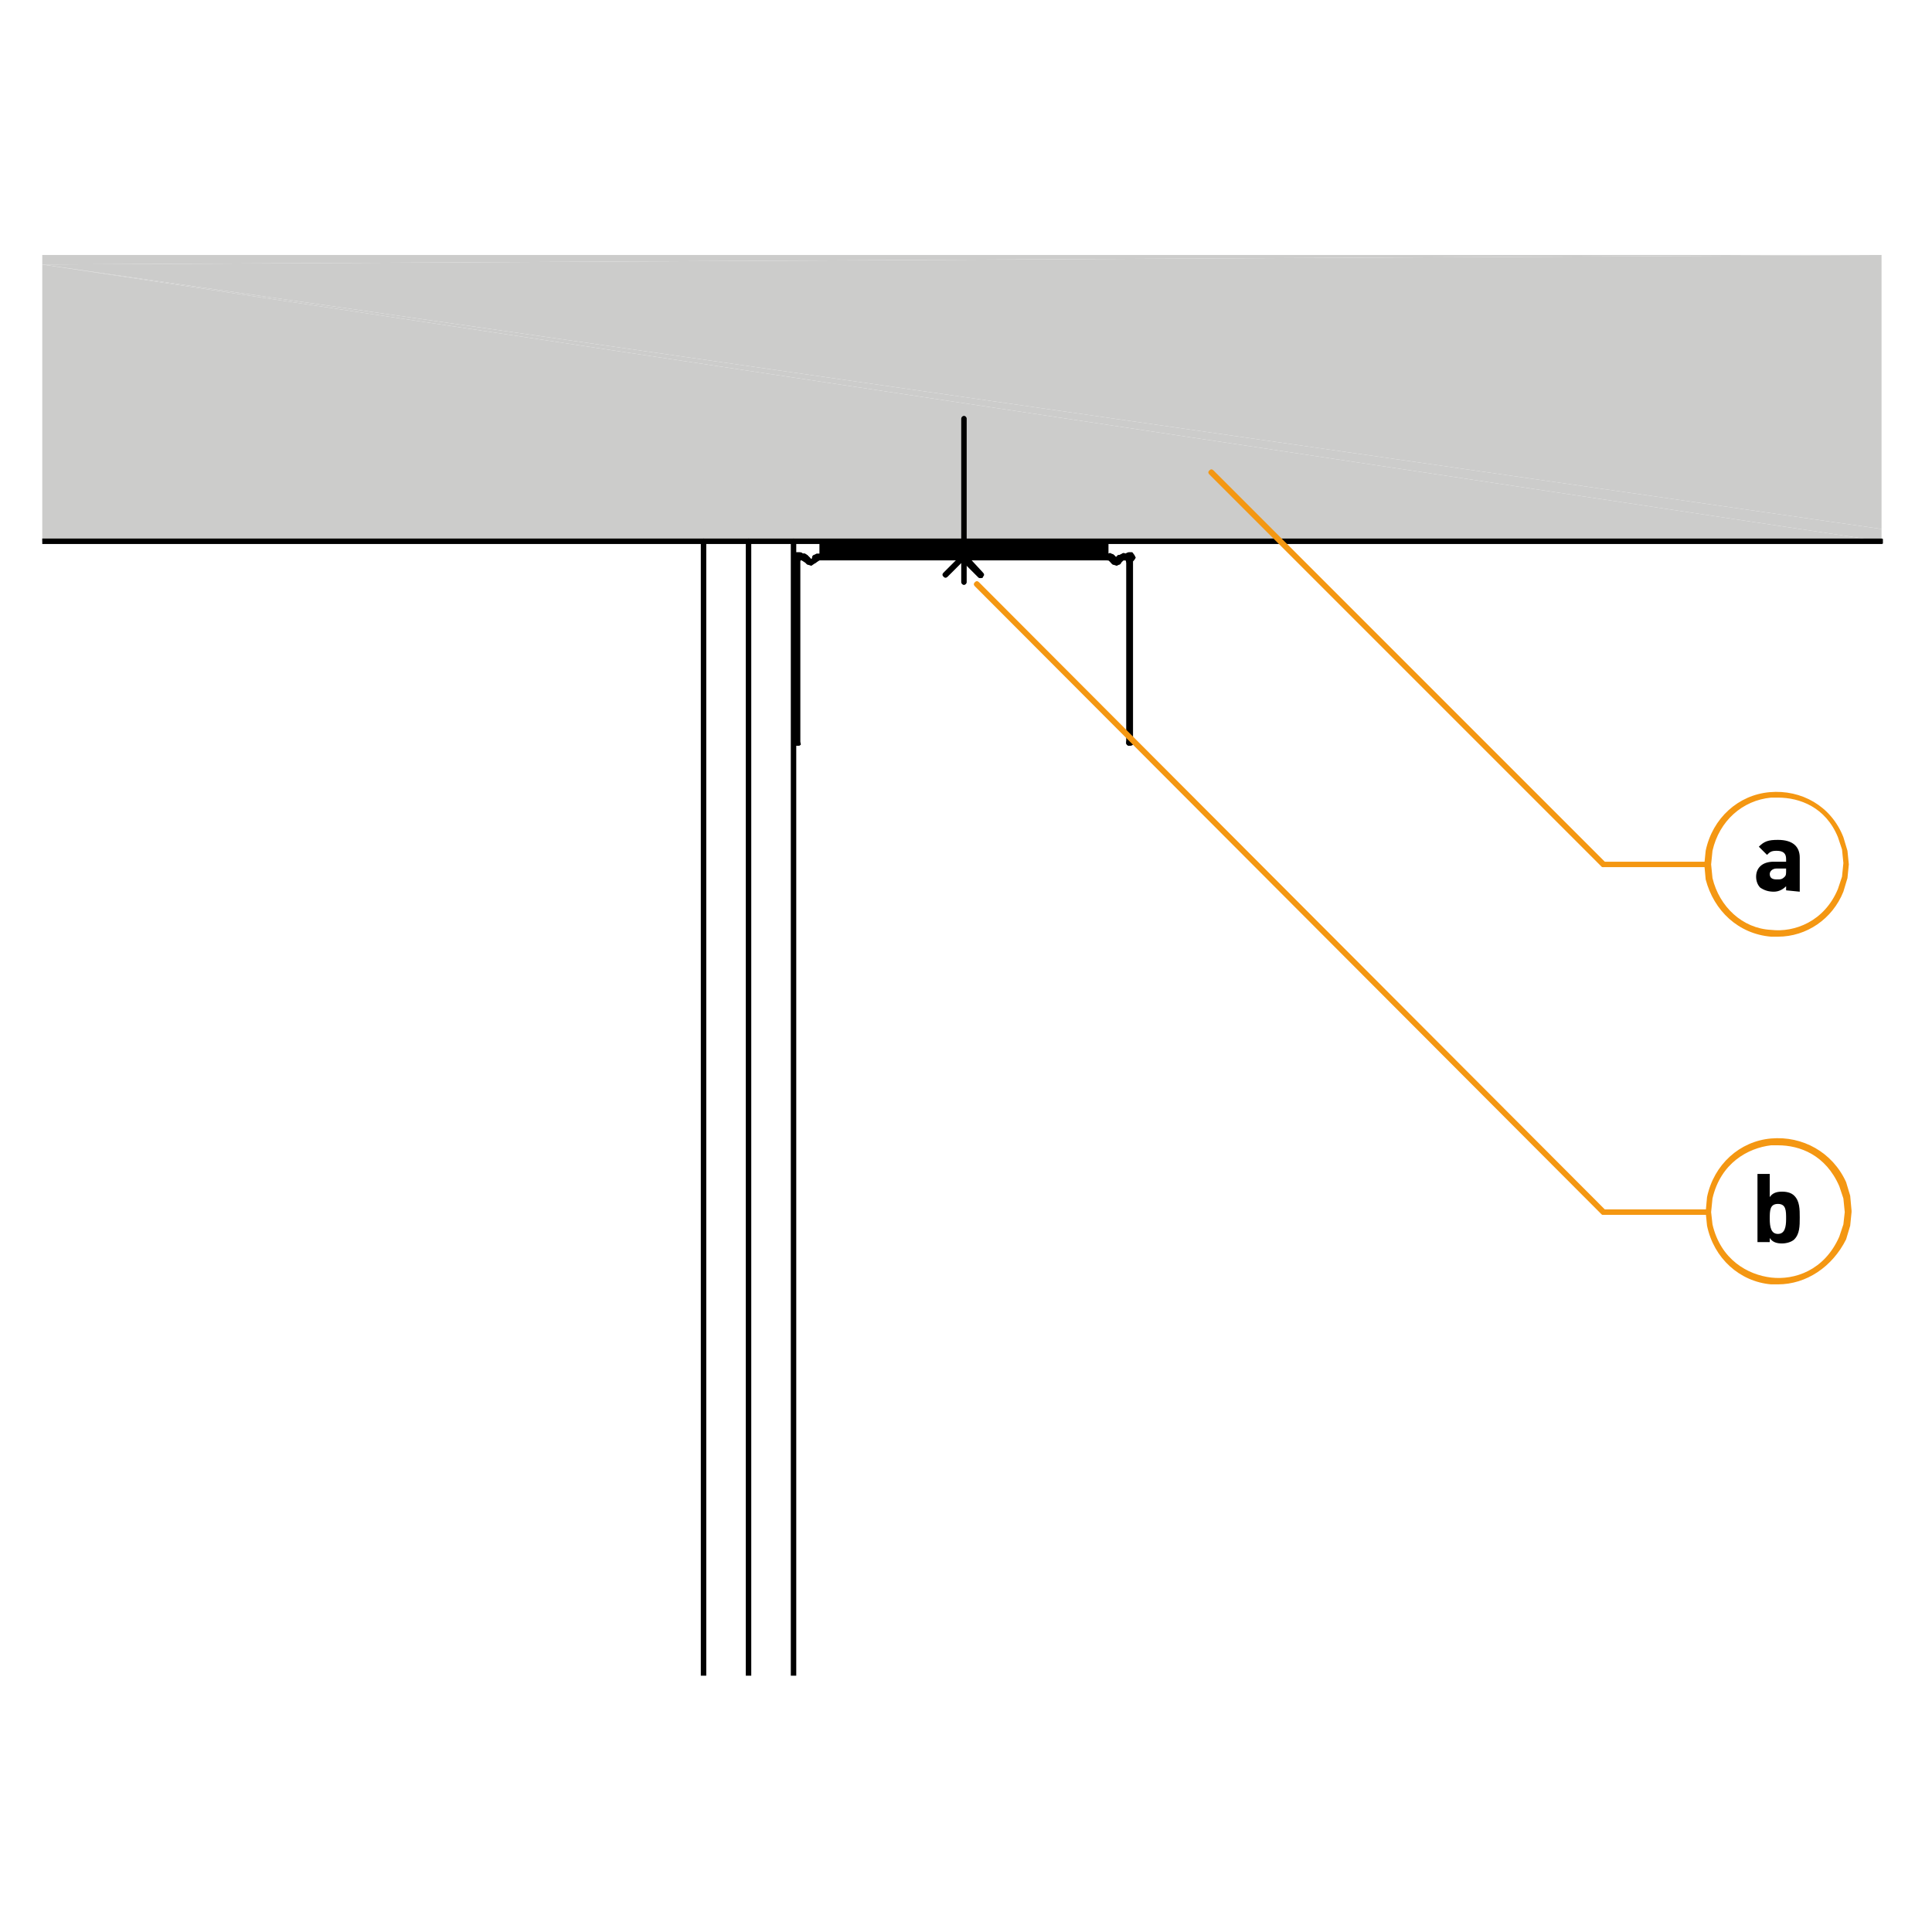 <?xml version="1.0" encoding="utf-8"?>
<!-- Generator: Adobe Illustrator 27.2.0, SVG Export Plug-In . SVG Version: 6.00 Build 0)  -->
<svg version="1.1" id="Lager_1" xmlns="http://www.w3.org/2000/svg" xmlns:xlink="http://www.w3.org/1999/xlink" x="0px" y="0px"
	 viewBox="0 0 141.7 141.7" style="enable-background:new 0 0 141.7 141.7;" xml:space="preserve">
<style type="text/css">
	.st0{fill:#CCCCCB;}
	.st1{clip-path:url(#SVGID_00000161594756029048521020000016248420094053286537_);}
	.st2{fill:none;stroke:#000000;stroke-miterlimit:10;}
	.st3{clip-path:url(#SVGID_00000112604262635333352190000016055266721125594757_);}
	.st4{clip-path:url(#SVGID_00000028286884612453148820000007514895689324769186_);}
	.st5{clip-path:url(#SVGID_00000157307706810329777430000000262635892824051635_);}
	.st6{fill:#F49712;}
</style>
<g>
	<polygon class="st0" points="3.1,19.4 138,39.7 138,38.8 	"/>
</g>
<g>
	<polygon class="st0" points="3.1,39.7 138,39.7 3.1,19.4 	"/>
</g>
<g>
	<polygon class="st0" points="3.1,18.7 3.1,19.4 138,18.7 	"/>
</g>
<g>
	<polygon class="st0" points="3.1,19.4 3.1,19.4 138,38.8 138,18.7 	"/>
</g>
<g>
	<g>
		<g>
			<g>
				<defs>
					<rect id="SVGID_1_" x="3.1" y="39.4" width="135" height="0.5"/>
				</defs>
				<clipPath id="SVGID_00000021080878878361936920000017912712169079990169_">
					<use xlink:href="#SVGID_1_"  style="overflow:visible;"/>
				</clipPath>
				<g style="clip-path:url(#SVGID_00000021080878878361936920000017912712169079990169_);">
					<path d="M138,39.9H3c-0.1,0-0.2-0.1-0.2-0.2s0.1-0.2,0.2-0.2h135c0.1,0,0.2,0.1,0.2,0.2S138.1,39.9,138,39.9z"/>
				</g>
			</g>
		</g>
	</g>
</g>
<g>
	<path d="M82.7,41h-0.3c-0.1,0-0.2-0.1-0.2-0.2s0.1-0.2,0.2-0.2h0.3c0.1,0,0.2,0.1,0.2,0.2S82.8,41,82.7,41z"/>
</g>
<g>
	<path d="M59.8,41.1c-0.1,0-0.2,0-0.2-0.1c-0.1-0.1,0-0.3,0.1-0.3l0.2-0.1H60h21.3c0.1,0,0.2,0.1,0.2,0.2s0,0.2-0.2,0.2H60.1H60
		C59.9,41.1,59.9,41.1,59.8,41.1z"/>
</g>
<g>
	<path d="M59,41h-0.3c-0.1,0-0.2-0.1-0.2-0.2s0.1-0.2,0.2-0.2H59c0.1,0,0.2,0.1,0.2,0.2S59.1,41,59,41z"/>
</g>
<g>
	<path d="M58.5,54.7L58.5,54.7c-0.2,0-0.3-0.1-0.3-0.2s0.1-0.2,0.2-0.2h0.1c0.1,0,0.2,0.1,0.2,0.2S58.7,54.7,58.5,54.7z"/>
</g>
<g>
	<path d="M58.4,41.2L58.4,41.2c-0.2,0-0.3-0.2-0.2-0.3v-0.2c0-0.1,0.1-0.2,0.2-0.2h0.2c0.1,0,0.3,0,0.3,0.2s0,0.3-0.2,0.3h-0.1v0.1
		C58.7,41.2,58.5,41.2,58.4,41.2z"/>
</g>
<g>
	<path d="M82.7,41.1h-0.3c-0.1,0-0.2-0.1-0.2-0.2s0.1-0.2,0.2-0.2h0.3c0.1,0,0.2,0.1,0.2,0.2S82.8,41.1,82.7,41.1z"/>
</g>
<g>
	<path d="M60,41.1c-0.1,0-0.2,0-0.2-0.1c-0.1-0.1,0-0.3,0.1-0.3H60h0.1h21.3c0.1,0,0.2,0.1,0.2,0.2s-0.1,0.2-0.2,0.2L60,41.1
		L60,41.1z"/>
</g>
<g>
	<path d="M59,41.1h-0.3c-0.1,0-0.2-0.1-0.2-0.2s0.1-0.2,0.2-0.2H59c0.1,0,0.2,0.1,0.2,0.2S59.1,41.1,59,41.1z"/>
</g>
<g>
	<path d="M58.5,41.2L58.5,41.2c-0.2-0.1-0.3-0.2-0.2-0.3v-0.1l0.1-0.1h0.1c0.1-0.1,0.3,0,0.3,0.1s0,0.3-0.1,0.3l0,0
		C58.7,41.2,58.6,41.2,58.5,41.2z"/>
</g>
<g>
	<path d="M58.4,54.7c-0.1,0-0.2-0.1-0.2-0.2V41c0-0.1,0.1-0.2,0.2-0.2s0.2,0.1,0.2,0.2v13.5C58.7,54.6,58.6,54.7,58.4,54.7z"/>
</g>
<g>
	<path d="M58.5,54.7c-0.1,0-0.2-0.1-0.2-0.2V41c0-0.1,0.1-0.2,0.2-0.2s0.2,0.1,0.2,0.2v13.5C58.8,54.6,58.7,54.7,58.5,54.7z"/>
</g>
<g>
	<path d="M82.9,54.7L82.9,54.7c-0.2,0-0.3-0.1-0.3-0.2c0-0.1,0-0.2,0.1-0.2V41c0-0.1,0.1-0.2,0.2-0.2s0.2,0.1,0.2,0.2v13.5
		C83.2,54.6,83,54.7,82.9,54.7z"/>
</g>
<g>
	<path d="M82.8,54.7c-0.1,0-0.2-0.1-0.2-0.2V41c0-0.1,0.1-0.2,0.2-0.2S83,40.9,83,41v13.5C83,54.6,82.9,54.7,82.8,54.7z"/>
</g>
<g>
	<path d="M82.9,41.3c-0.1,0-0.2-0.1-0.2-0.2V41l0,0c-0.1,0-0.2-0.2-0.2-0.3s0.2-0.2,0.3-0.2H83c0.1,0,0.1,0.1,0.2,0.2l0.1,0.2
		C83.2,41.1,83.1,41.2,82.9,41.3C82.9,41.2,82.9,41.3,82.9,41.3z"/>
</g>
<g>
	<path d="M82.8,41.3c-0.1,0-0.2,0-0.2-0.1L82.5,41c-0.1-0.1-0.1-0.2,0-0.3s0.2-0.1,0.3,0h0.1c0,0,0,0,0.1,0.1l0.1,0.1
		c0.1,0.1,0,0.3-0.1,0.3C82.9,41.2,82.8,41.3,82.8,41.3z"/>
</g>
<g>
	<path d="M59.4,41.3c0,0-0.1,0-0.2,0L58.8,41c-0.1,0-0.1-0.1-0.1-0.2v-0.1c0.1-0.1,0.2-0.1,0.3-0.1l0.2,0.1l0,0l0.2,0.2
		C59.5,41,59.5,41.1,59.4,41.3C59.6,41.3,59.5,41.3,59.4,41.3z"/>
</g>
<g>
	<path d="M59.3,41.4c-0.1,0-0.1,0-0.2-0.1l-0.3-0.2c-0.1-0.1-0.2-0.2-0.1-0.3c0.1-0.1,0.2-0.2,0.3-0.1h0.1c0,0,0,0,0.1,0l0.2,0.2
		c0.1,0.1,0.1,0.2,0,0.3C59.4,41.3,59.4,41.4,59.3,41.4z"/>
</g>
<g>
	<path d="M59.5,41.4L59.5,41.4h-0.2c-0.1-0.1-0.2-0.2-0.1-0.3c0.1-0.1,0.2-0.2,0.3-0.1l0.2-0.2c0.1-0.1,0.2-0.1,0.3,0s0.1,0.2,0,0.3
		l-0.2,0.2c0,0,0,0-0.1,0L59.5,41.4C59.6,41.3,59.6,41.4,59.5,41.4z"/>
</g>
<g>
	<path d="M59.5,41.5L59.5,41.5l-0.3-0.1c-0.1-0.1-0.2-0.2-0.1-0.3c0.1-0.1,0.2-0.2,0.3-0.1h0.1l0.3-0.2c0.1-0.1,0.3-0.1,0.3,0
		c0.1,0.1,0.1,0.3,0,0.3L59.5,41.5C59.6,41.5,59.6,41.5,59.5,41.5z"/>
</g>
<g>
	<path d="M81.6,41.1L81.6,41.1L81.3,41c-0.1-0.1-0.2-0.2-0.1-0.3s0.2-0.2,0.3-0.1l0.2,0.1c0.1,0.1,0.2,0.2,0.1,0.3
		C81.7,41,81.6,41.1,81.6,41.1z"/>
</g>
<g>
	<path d="M81.4,41.1L81.4,41.1h-0.2c-0.1-0.1-0.2-0.2-0.1-0.3s0.2-0.2,0.3-0.1h0.1c0.1,0.1,0.2,0.2,0.1,0.3
		C81.6,41.1,81.5,41.1,81.4,41.1z"/>
</g>
<g>
	<path d="M82,41.3c-0.1,0-0.1,0-0.2-0.1s-0.1-0.2,0-0.3l0.2-0.2c0,0,0,0,0.1,0l0.2-0.1c0.1-0.1,0.3,0,0.3,0.1c0.1,0.1,0,0.3-0.1,0.3
		h-0.1l-0.2,0.2C82.1,41.3,82.1,41.3,82,41.3z"/>
</g>
<g>
	<path d="M82,41.4c-0.1,0-0.1,0-0.2-0.1s-0.1-0.3,0-0.3l0.3-0.2l0.2-0.1c0.1-0.1,0.3,0,0.3,0.1s0,0.3-0.1,0.3h-0.1l-0.2,0.2
		C82.2,41.3,82.1,41.4,82,41.4z"/>
</g>
<g>
	<path d="M81.8,41.3c-0.1,0-0.1,0-0.2-0.1L81.4,41c-0.1-0.1-0.1-0.2,0-0.3s0.2-0.1,0.3,0l0.2,0.2C82,41,82,41.1,81.8,41.3
		C81.9,41.3,81.8,41.3,81.8,41.3z"/>
</g>
<g>
	<path d="M81.9,41.4L81.9,41.4h-0.2c-0.1-0.1-0.2-0.2-0.1-0.3s0.2-0.2,0.3-0.1c0.1-0.1,0.3,0,0.3,0.1s0,0.3-0.1,0.3H81.9
		C82,41.3,81.9,41.4,81.9,41.4z"/>
</g>
<g>
	<path d="M81.7,41.4c-0.1,0-0.1,0-0.2-0.1l-0.2-0.2c-0.1-0.1-0.1-0.2,0-0.3s0.2-0.1,0.3,0l0.2,0.2c0.1,0.1,0.1,0.2,0,0.3
		C81.8,41.3,81.7,41.4,81.7,41.4z"/>
</g>
<g>
	<path d="M81.9,41.5L81.9,41.5l-0.3-0.1c-0.1-0.1-0.2-0.2-0.1-0.3s0.2-0.2,0.3-0.1h0.1l0,0c0.1-0.1,0.3,0,0.3,0.1
		c0.1,0.1,0,0.3-0.1,0.3L81.9,41.5C82,41.5,81.9,41.5,81.9,41.5z"/>
</g>
<g>
	<path class="st2" d="M81.1,40.2H60.3c-0.1,0-0.2,0-0.2,0l0,0c0,0,0.1,0,0.2,0H81.1c0.1,0,0.2,0,0.2,0l0,0
		C81.2,40.2,81.1,40.2,81.1,40.2z M60.6,40.2h20.3l0,0H60.6L60.6,40.2z"/>
</g>
<g>
	<g>
		<g>
			<g>
				<defs>
					<rect id="SVGID_00000004543496997689655120000009530517658779433893_" x="51.4" y="39.4" width="7.1" height="83.5"/>
				</defs>
				<clipPath id="SVGID_00000161615264053525664360000015840980517746358186_">
					<use xlink:href="#SVGID_00000004543496997689655120000009530517658779433893_"  style="overflow:visible;"/>
				</clipPath>
				<g style="clip-path:url(#SVGID_00000161615264053525664360000015840980517746358186_);">
					<path d="M58.2,123.1c-0.1,0-0.2-0.1-0.2-0.2V39.7c0-0.1,0.1-0.2,0.2-0.2s0.2,0.1,0.2,0.2V123C58.3,123.1,58.3,123.1,58.2,123.1
						z"/>
				</g>
			</g>
		</g>
	</g>
	<g>
		<g>
			<g>
				<defs>
					<rect id="SVGID_00000131350530104673513210000015092087881358078649_" x="51.4" y="39.4" width="7.1" height="83.5"/>
				</defs>
				<clipPath id="SVGID_00000055703643581281431380000016090900314096015243_">
					<use xlink:href="#SVGID_00000131350530104673513210000015092087881358078649_"  style="overflow:visible;"/>
				</clipPath>
				<g style="clip-path:url(#SVGID_00000055703643581281431380000016090900314096015243_);">
					<path d="M54.9,123.1c-0.1,0-0.2-0.1-0.2-0.2V39.7c0-0.1,0.1-0.2,0.2-0.2s0.2,0.1,0.2,0.2V123C55,123.1,55,123.1,54.9,123.1z"/>
				</g>
			</g>
		</g>
	</g>
	<g>
		<g>
			<g>
				<defs>
					<rect id="SVGID_00000129169636806332349660000004745699737642372276_" x="51.4" y="39.4" width="7.1" height="83.5"/>
				</defs>
				<clipPath id="SVGID_00000183225739396592272460000011891175229304987293_">
					<use xlink:href="#SVGID_00000129169636806332349660000004745699737642372276_"  style="overflow:visible;"/>
				</clipPath>
				<g style="clip-path:url(#SVGID_00000183225739396592272460000011891175229304987293_);">
					<path d="M51.6,123.1c-0.1,0-0.2-0.1-0.2-0.2V39.7c0-0.1,0.1-0.2,0.2-0.2s0.2,0.1,0.2,0.2V123C51.8,123.1,51.7,123.1,51.6,123.1
						z"/>
				</g>
			</g>
		</g>
	</g>
</g>
<g>
	<path d="M70.7,42.9c-0.1,0-0.2-0.1-0.2-0.2v-12c0-0.1,0.1-0.2,0.2-0.2s0.2,0.1,0.2,0.2v12C70.9,42.8,70.8,42.9,70.7,42.9z"/>
</g>
<g>
	<path d="M71.9,42.4c-0.1,0-0.1,0-0.2-0.1l-1.1-1.1l-1.1,1.1c-0.1,0.1-0.2,0.1-0.3,0c-0.1-0.1-0.1-0.2,0-0.3l1.3-1.3
		c0.1,0,0.1-0.1,0.2-0.1s0.1,0,0.2,0.1l1.2,1.3c0.1,0.1,0.1,0.2,0,0.3C72.1,42.4,72,42.4,71.9,42.4z"/>
</g>
<g>
	<g>
		<g>
			<path class="st6" d="M130.4,68.7c-0.2,0-0.3,0-0.5,0c-2.4-0.2-4.2-1.9-4.8-4.2l-0.1-1.1l0.1-1c0.5-2.4,2.4-4.1,4.7-4.3
				c2.3-0.2,4.5,1,5.4,3.3l0.3,1l0.1,1l0,0l-0.1,1l-0.3,1C134.4,67.4,132.5,68.7,130.4,68.7z M130.4,58.5c-0.2,0-0.3,0-0.5,0
				c-2.1,0.2-3.8,1.7-4.3,3.9l-0.1,1l0.1,1c0.5,2.1,2.2,3.7,4.3,3.8c1.7,0.2,3.9-0.6,4.9-3l0.3-0.9l0.1-1l-0.1-1l-0.3-0.9
				C133.9,59.2,132,58.5,130.4,58.5z"/>
		</g>
	</g>
</g>
<g>
	<path class="st6" d="M125.2,63.6h-7.6c-0.1,0-0.2-0.1-0.2-0.2s0.1-0.2,0.2-0.2h7.6c0.1,0,0.2,0.1,0.2,0.2S125.4,63.6,125.2,63.6z"
		/>
</g>
<g>
	<path class="st6" d="M117.6,89.1c-0.1,0-0.1,0-0.2-0.1L71.5,43c-0.1-0.1-0.1-0.2,0-0.3s0.2-0.1,0.3,0l45.9,46
		c0.1,0.1,0.1,0.2,0,0.3C117.8,89.1,117.7,89.1,117.6,89.1z"/>
</g>
<g>
	<g>
		<g>
			<path class="st6" d="M130.4,94.2c-0.2,0-0.4,0-0.5,0c-2.3-0.2-4.2-1.9-4.7-4.3l-0.1-1l0.1-1.1c0.5-2.4,2.4-4.1,4.7-4.3
				c2.3-0.2,4.5,1,5.5,3.2l0.3,1l0.1,1.1c0,0,0,0,0,0.1l-0.1,1l-0.3,1C134.4,92.9,132.5,94.2,130.4,94.2z M130.4,84
				c-0.2,0-0.3,0-0.5,0c-1.7,0.2-3.7,1.3-4.3,3.9l-0.1,1l0.1,0.9c0.6,2.6,2.6,3.7,4.3,3.9c1.7,0.2,3.9-0.5,5-3l0.3-0.9l0.1-0.9
				l-0.1-1l-0.3-0.9C133.9,84.7,132,84,130.4,84z"/>
		</g>
	</g>
</g>
<g>
	<path class="st6" d="M125.2,89.1h-7.6c-0.1,0-0.2-0.1-0.2-0.2s0.1-0.2,0.2-0.2h7.6c0.1,0,0.2,0.1,0.2,0.2S125.4,89.1,125.2,89.1z"
		/>
</g>
<g>
	<path class="st6" d="M117.6,63.6c-0.1,0-0.1,0-0.2-0.1L88.7,34.8c-0.1-0.1-0.1-0.2,0-0.3s0.2-0.1,0.3,0l28.7,28.7
		C117.8,63.3,117.8,63.4,117.6,63.6C117.8,63.5,117.7,63.6,117.6,63.6z"/>
</g>
<g>
	<path d="M131,65.3V65c-0.2,0.2-0.5,0.4-0.9,0.4s-0.7-0.1-1-0.3c-0.2-0.2-0.3-0.5-0.3-0.8c0-0.6,0.4-1.1,1.3-1.1h0.9V63
		c0-0.4-0.2-0.6-0.7-0.6c-0.4,0-0.5,0.1-0.7,0.3l-0.6-0.6c0.4-0.4,0.7-0.5,1.4-0.5c1.1,0,1.6,0.5,1.6,1.3v2.5L131,65.3L131,65.3z
		 M131,63.7h-0.7c-0.3,0-0.5,0.2-0.5,0.4c0,0.3,0.2,0.4,0.5,0.4s0.4,0,0.6-0.2c0.1-0.1,0.1-0.2,0.1-0.5L131,63.7L131,63.7z"/>
</g>
<g>
	<path d="M131.6,90.9c-0.2,0.2-0.6,0.3-0.9,0.3c-0.4,0-0.7-0.1-0.9-0.4v0.3h-0.9v-5h0.9v1.7c0.2-0.3,0.5-0.4,0.9-0.4
		s0.7,0.1,0.9,0.3c0.4,0.4,0.4,1,0.4,1.6S132,90.5,131.6,90.9z M130.4,88.3c-0.6,0-0.6,0.5-0.6,1.1s0.1,1.1,0.6,1.1s0.6-0.5,0.6-1.1
		S131,88.3,130.4,88.3z"/>
</g>
</svg>
